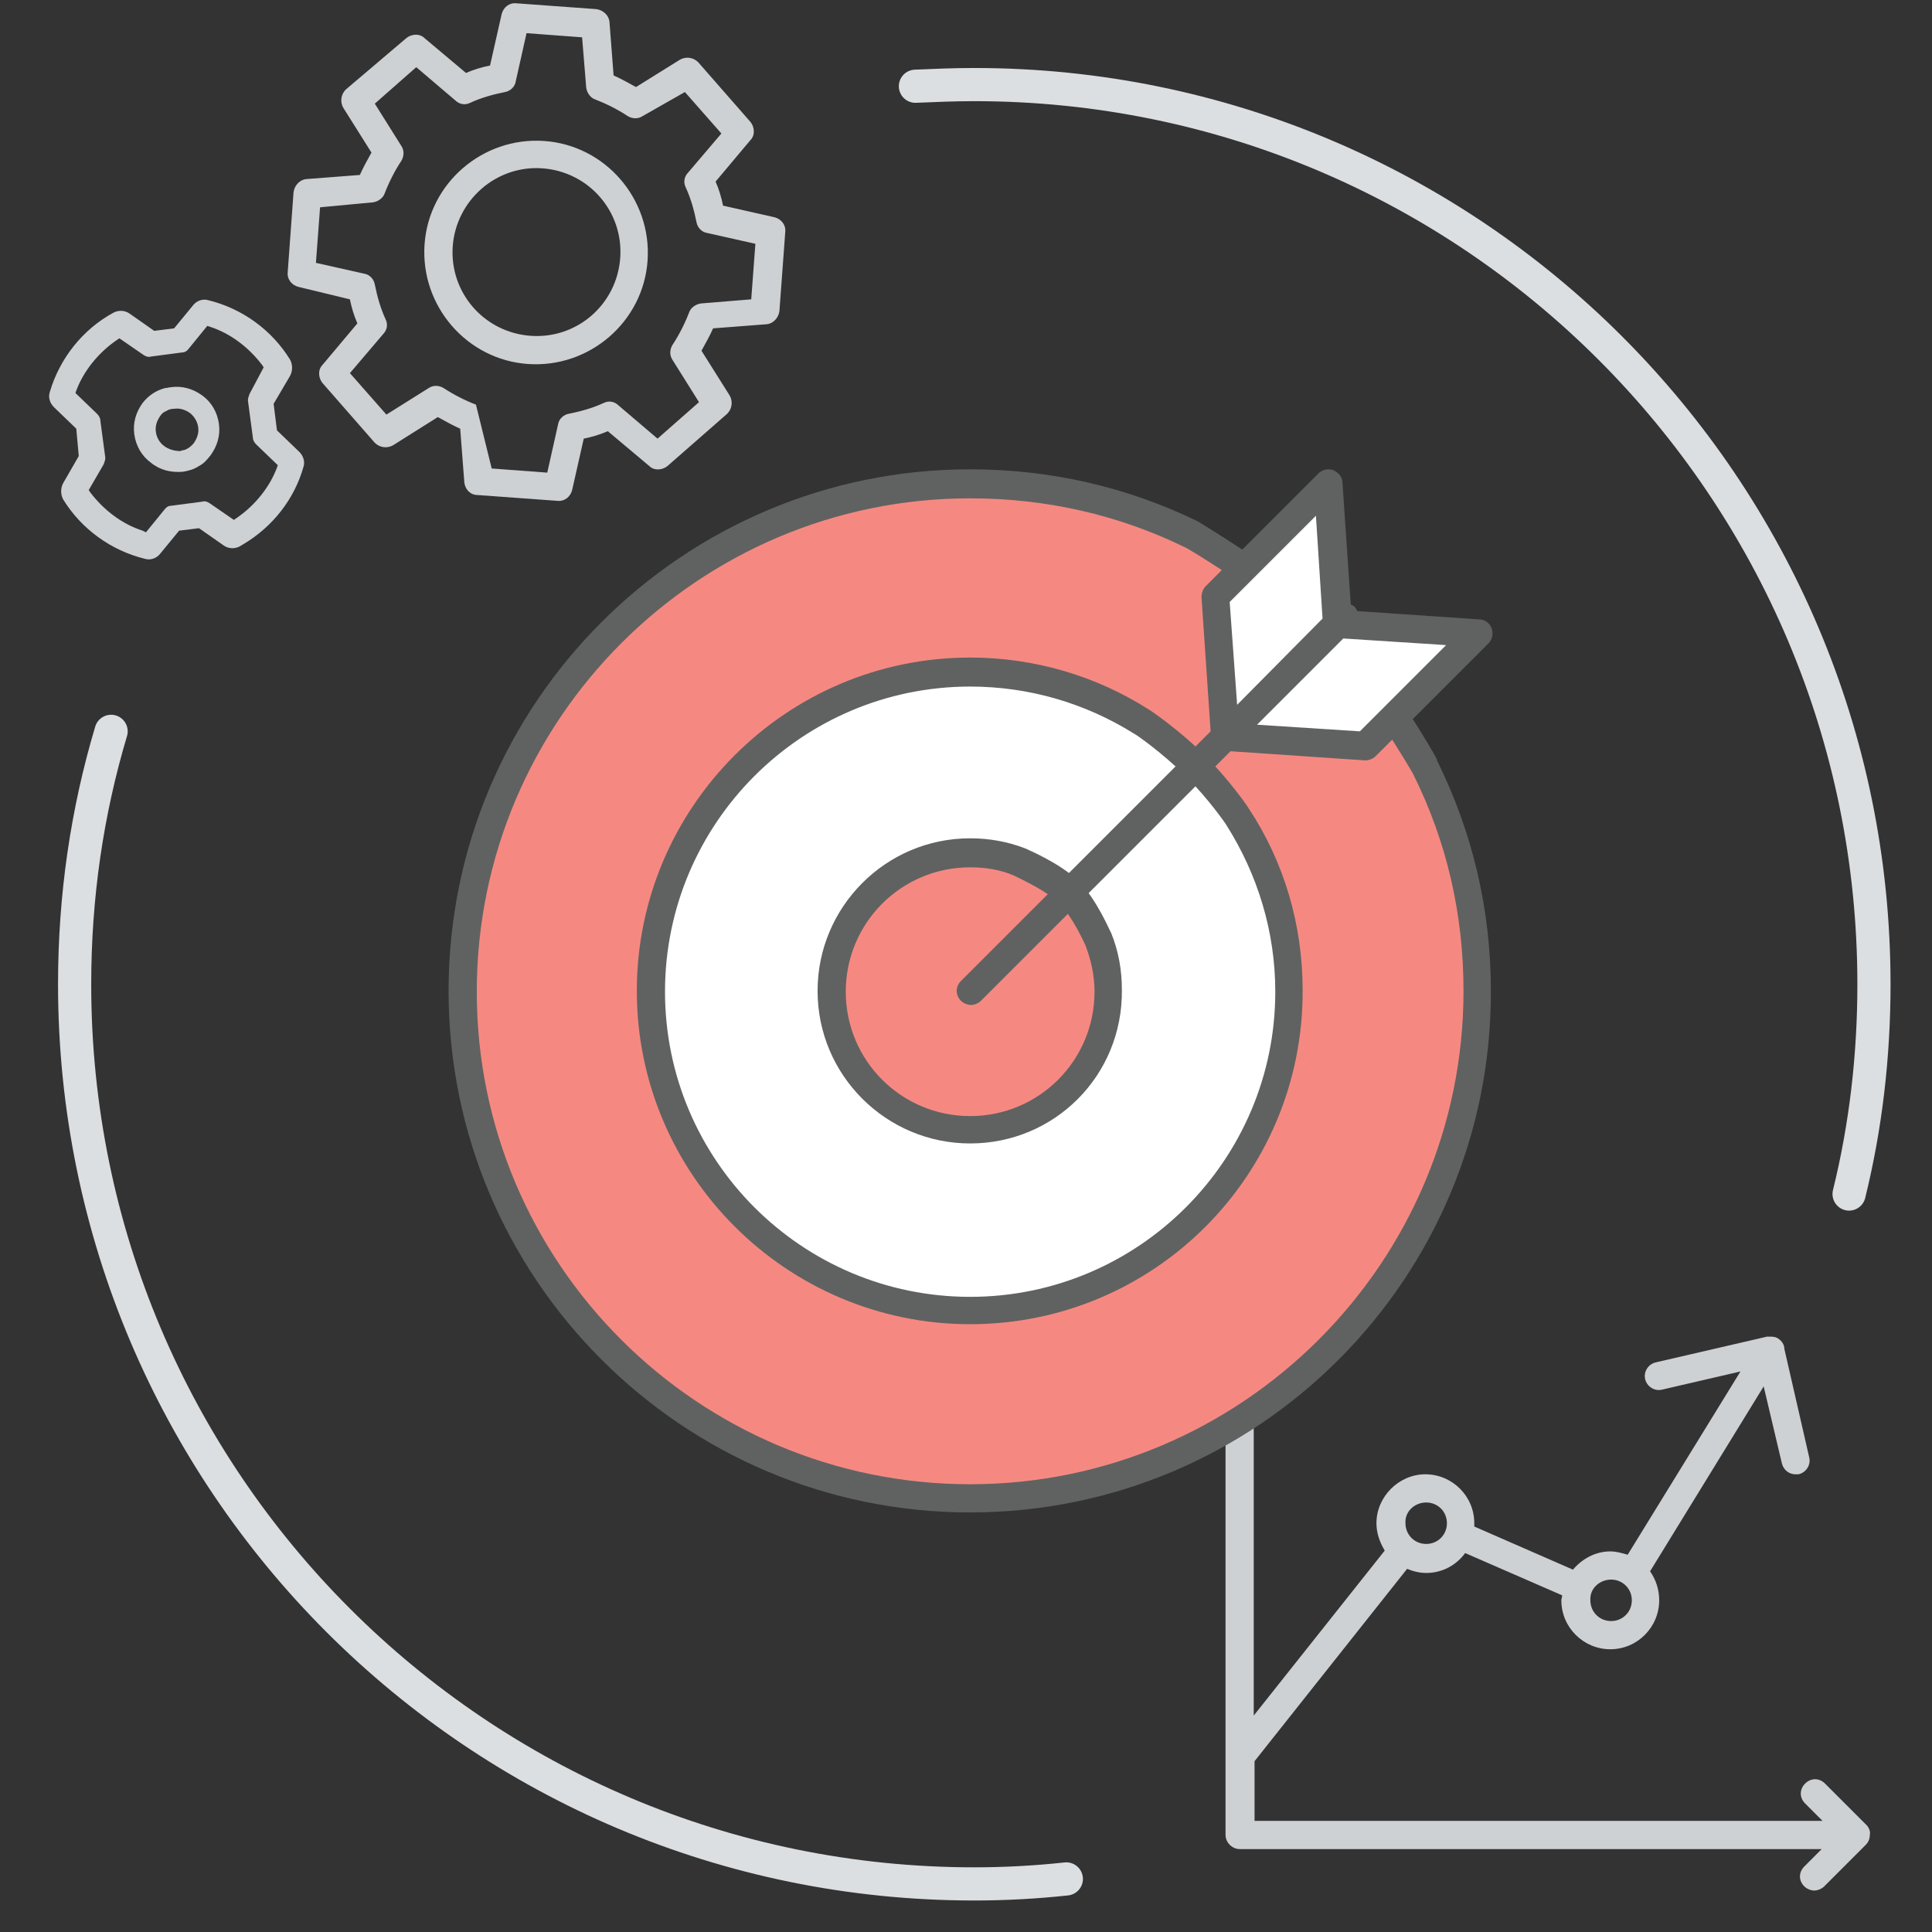 <?xml version="1.0" encoding="utf-8"?>
<!-- Generator: Adobe Illustrator 22.0.1, SVG Export Plug-In . SVG Version: 6.00 Build 0)  -->
<svg version="1.1" id="soluciones-proyectos-digitales"
	 xmlns="http://www.w3.org/2000/svg" xmlns:xlink="http://www.w3.org/1999/xlink" x="0px" y="0px" viewBox="0 0 233 233"
	 style="enable-background:new 0 0 233 233;" xml:space="preserve">
<rect x="0" y="0" width="233" height="233" fill="#333333" stroke="none"/>
<style type="text/css">
	.st0{fill:#CDD1D3;}
	.st1{fill:none;stroke:#DBDFE1;stroke-width:4;stroke-linecap:round;stroke-linejoin:round;stroke-miterlimit:10;}
	.st2{fill:#F58981;}
	.st3{fill:#606261;}
	.st4{fill:#FFFFFF;}
	.st5{fill:none;stroke:#B0BEC5;stroke-width:0.849;stroke-linecap:round;stroke-linejoin:round;stroke-miterlimit:10;}
</style>
<g>
	<g>
		<path class="st0" d="M35,45.3c0.3-0.6,0.3-1.3,0-1.9c-2.2-3.6-5.8-6.2-9.9-7.2c-0.7-0.2-1.4,0.1-1.8,0.6l-2.3,2.8l-2.4,0.3l-3-2.1
			c-0.6-0.4-1.3-0.4-1.9-0.1c-3.7,2-6.5,5.5-7.7,9.6c-0.2,0.6,0,1.3,0.5,1.8l2.7,2.6L9.5,55l-1.9,3.3c-0.3,0.6-0.3,1.3,0,1.9
			c2.2,3.6,5.8,6.2,9.9,7.2c0.7,0.2,1.4-0.1,1.8-0.6l2.3-2.8l2.4-0.3l3,2.1c0.6,0.4,1.3,0.4,1.9,0.1c0.2-0.1,0.3-0.2,0.5-0.3
			c3.5-2.1,6.1-5.4,7.2-9.3c0.2-0.6,0-1.3-0.5-1.8l-2.7-2.6l-0.4-3.2L35,45.3z M30.1,47.5c-0.1,0.3-0.2,0.5-0.2,0.8l0.6,4.5
			c0,0.3,0.2,0.6,0.4,0.8l2.6,2.5l-0.1,0.3c-0.9,2.4-2.7,4.6-4.9,6.1l-0.3,0.2l-2.9-2c-0.3-0.2-0.6-0.3-0.9-0.2l-3.8,0.5
			c-0.3,0-0.6,0.2-0.8,0.5l-2.2,2.7L17.2,64c-2.5-0.8-4.7-2.5-6.3-4.6l-0.2-0.3l1.8-3.1c0.1-0.3,0.2-0.5,0.2-0.8l-0.6-4.5
			c0-0.3-0.2-0.6-0.4-0.8l-2.6-2.5l0.1-0.3c0.9-2.4,2.7-4.6,4.9-6.1l0.3-0.2l2.9,2c0.3,0.2,0.6,0.3,0.9,0.2l3.8-0.5
			c0.3,0,0.6-0.2,0.8-0.5l2.2-2.7l0.3,0.1c2.5,0.8,4.7,2.5,6.3,4.6l0.2,0.3L30.1,47.5z"/>
		<path class="st0" d="M22,56.9c0.7-0.1,1.4-0.3,2-0.7c0.6-0.3,1-0.8,1.4-1.3c0.8-1.1,1.2-2.4,1-3.8c-0.2-1.4-0.9-2.6-2-3.4
			c-1.1-0.8-2.4-1.2-3.8-1c-0.2,0-0.4,0.1-0.7,0.1c-1.1,0.3-2,0.9-2.7,1.8c-0.8,1.1-1.2,2.4-1,3.8c0.2,1.4,0.9,2.6,2,3.4
			C19.3,56.7,20.6,57,22,56.9z M18.8,52.1c-0.1-0.7,0.1-1.3,0.5-1.9c0.2-0.3,0.4-0.5,0.7-0.6c0.3-0.2,0.6-0.3,1-0.3
			c0.7-0.1,1.3,0.1,1.9,0.5c0.5,0.4,0.9,1,1,1.7c0.1,0.7-0.1,1.3-0.5,1.9c-0.3,0.4-0.8,0.8-1.3,0.9c-0.1,0-0.2,0-0.3,0.1
			C20.2,54.4,19,53.5,18.8,52.1z"/>
	</g>
	<g>
		<path class="st0" d="M56,58.2l-0.5-6.5c-0.9-0.4-1.8-0.9-2.7-1.4l-5.4,3.4c-0.7,0.4-1.6,0.3-2.2-0.3l-6.3-7.2
			c-0.5-0.6-0.6-1.6,0-2.2l4.2-5c-0.4-0.9-0.7-1.9-0.9-2.9L36,34.6c-0.8-0.2-1.4-0.9-1.3-1.8l0.7-9.6c0.1-0.8,0.7-1.5,1.5-1.6
			l6.5-0.5c0.4-0.9,0.9-1.8,1.4-2.7l-3.4-5.4c-0.4-0.7-0.3-1.6,0.3-2.2L49,4.6c0.6-0.5,1.6-0.6,2.2,0l5,4.2c0.9-0.4,1.9-0.7,2.9-0.9
			l1.4-6.2c0.2-0.8,0.9-1.4,1.8-1.3l9.6,0.7c0.8,0.1,1.5,0.7,1.6,1.5l0.5,6.5c0.9,0.4,1.8,0.9,2.7,1.4L82,7.2
			c0.7-0.4,1.6-0.3,2.2,0.3l6.3,7.2c0.5,0.6,0.6,1.6,0,2.2l-4.2,5c0.4,0.9,0.7,1.9,0.9,2.9l6.2,1.4c0.8,0.2,1.4,0.9,1.3,1.8L94,37.5
			c-0.1,0.8-0.7,1.5-1.5,1.6l-6.5,0.5c-0.4,0.9-0.9,1.8-1.4,2.7l3.4,5.4c0.4,0.7,0.3,1.6-0.3,2.2l-7.2,6.3c-0.6,0.5-1.6,0.6-2.2,0
			l-5-4.2c-0.9,0.4-1.9,0.7-2.9,0.9l-1.4,6.2c-0.2,0.8-0.9,1.4-1.8,1.3l-9.6-0.7C56.7,59.7,56.1,59,56,58.2z M59.3,56.5l6.7,0.5
			l1.3-5.8c0.1-0.7,0.7-1.2,1.3-1.3c1.5-0.3,2.9-0.7,4.2-1.3c0.6-0.3,1.3-0.2,1.8,0.3l4.7,4l5-4.4l-3.2-5.1c-0.4-0.6-0.3-1.3,0-1.8
			c0.8-1.2,1.5-2.6,2-3.9c0.2-0.6,0.8-1,1.4-1.1l6.1-0.5l0.5-6.7l-5.8-1.3c-0.7-0.1-1.2-0.7-1.3-1.3c-0.3-1.5-0.7-2.9-1.3-4.2
			c-0.3-0.6-0.2-1.3,0.3-1.8l4-4.7l-4.4-5L77.5,14c-0.6,0.4-1.3,0.3-1.8,0c-1.2-0.8-2.6-1.5-3.9-2c-0.6-0.2-1-0.8-1.1-1.4l-0.5-6.1
			l-6.7-0.5l-1.3,5.8c-0.1,0.7-0.7,1.2-1.3,1.3c-1.5,0.3-2.9,0.7-4.2,1.3c-0.6,0.3-1.3,0.2-1.8-0.3l-4.7-4l-5,4.4l3.2,5.1
			c0.4,0.6,0.3,1.3,0,1.8c-0.8,1.2-1.5,2.6-2,3.9c-0.2,0.6-0.8,1-1.4,1.1L38.6,25l-0.5,6.7l5.8,1.3c0.7,0.1,1.2,0.7,1.3,1.3
			c0.3,1.5,0.7,2.9,1.3,4.2c0.3,0.6,0.2,1.3-0.3,1.8l-4,4.7l4.4,5l5.1-3.2c0.6-0.4,1.3-0.3,1.8,0c1.2,0.8,2.6,1.5,3.9,2 M36.4,33
			L36.4,33L36.4,33z M51.2,29.5c0.5-7.4,7-13,14.4-12.5c7.4,0.5,13,7,12.5,14.4c-0.5,7.4-7,13-14.4,12.5
			C56.3,43.4,50.7,36.9,51.2,29.5z M54.6,29.7c-0.4,5.6,3.8,10.4,9.4,10.8c5.6,0.4,10.4-3.8,10.8-9.4c0.4-5.6-3.8-10.4-9.4-10.8
			C59.8,19.9,55,24.2,54.6,29.7z"/>
	</g>
	<g>
		<path class="st1" d="M128.6,226.6c-3.7,0.4-7.4,0.6-11.1,0.6C57.6,227.2,9,178.6,9,118.7c0-10.6,1.5-20.8,4.4-30.5"/>
		<path class="st1" d="M110.4,10.4c2.3-0.1,4.7-0.2,7.1-0.2c59.9,0,108.5,48.6,108.5,108.5c0,8.7-1,17.2-3,25.3"/>
	</g>
	<g>
		<g>
			<path class="st0" d="M225.1,220.1l-5-5c-0.7-0.7-1.7-0.7-2.4,0c-0.7,0.7-0.7,1.7,0,2.4l2.1,2.1h-68.5v-7.2l18.4-23.2
				c0.7,0.3,1.5,0.5,2.3,0.5c1.9,0,3.6-0.9,4.7-2.4l11.7,5.1c0,0.2-0.1,0.4-0.1,0.6c0,3.3,2.7,5.9,5.9,5.9c3.3,0,5.9-2.7,5.9-5.9
				c0-1.3-0.4-2.5-1.1-3.5l13.7-22.3l2.2,9.3c0.2,0.8,0.9,1.3,1.6,1.3c0.1,0,0.3,0,0.4,0c0.9-0.2,1.5-1.1,1.3-2l-3-13.1
				c0-0.5-0.3-1-0.8-1.3c-0.3-0.2-0.7-0.2-1-0.2c-0.1,0-0.2,0-0.3,0l-13.4,3.1c-0.9,0.2-1.5,1.1-1.3,2c0.2,0.9,1.1,1.5,2,1.3
				l9.5-2.2l-13.6,22.1c-0.7-0.2-1.4-0.4-2.1-0.4c-1.8,0-3.4,0.9-4.5,2.2l-11.9-5.2c0-0.1,0-0.3,0-0.4c0-3.3-2.7-5.9-5.9-5.9
				s-5.9,2.7-5.9,5.9c0,1.2,0.4,2.3,1,3.3l-15.8,19.9v-35.5c0-0.9-0.8-1.7-1.7-1.7c-0.9,0-1.7,0.8-1.7,1.7v49.9
				c0,0.9,0.8,1.7,1.7,1.7h70.2l-2.1,2.1c-0.7,0.7-0.7,1.7,0,2.4c0.3,0.3,0.8,0.5,1.2,0.5c0.4,0,0.9-0.2,1.2-0.5l5-5
				c0.3-0.3,0.5-0.7,0.5-1.2C225.6,220.9,225.4,220.4,225.1,220.1z M194.3,190.5c1.4,0,2.5,1.1,2.5,2.5c0,1.4-1.1,2.5-2.5,2.5
				c-1.4,0-2.5-1.1-2.5-2.5C191.7,191.6,192.9,190.5,194.3,190.5z M172,181.2c1.4,0,2.5,1.1,2.5,2.5c0,1.4-1.1,2.5-2.5,2.5
				s-2.5-1.1-2.5-2.5C169.4,182.3,170.6,181.2,172,181.2z"/>
		</g>
	</g>
	<g>
		<g>
			<path class="st2" d="M171.9,92.5c4,8.1,6.3,17.3,6.3,27c0,33.8-27.4,61.2-61.2,61.2c-33.8,0-61.2-27.4-61.2-61.2
				c0-33.8,27.4-61.2,61.2-61.2c9.6,0,18.7,2.2,26.8,6.2c0,0,11.3,6.8,16.9,12.4S171.9,92.5,171.9,92.5z"/>
			<path class="st3" d="M117,182.4c-34.7,0-62.9-28.2-62.9-62.9c0-34.7,28.2-62.9,62.9-62.9c9.6,0,18.9,2.1,27.5,6.3
				c0.6,0.4,11.7,7,17.3,12.7c5.7,5.7,11.3,15.5,11.5,16c0,0,0,0.1,0,0.1c4.3,8.7,6.5,18,6.5,27.8
				C179.9,154.2,151.7,182.4,117,182.4z M117,60.1c-32.8,0-59.5,26.7-59.5,59.5S84.2,179,117,179c32.8,0,59.5-26.7,59.5-59.5
				c0-9.2-2-18-6.1-26.2c-0.4-0.7-5.8-10-10.9-15.2c-5.4-5.4-16.4-12.1-16.6-12.1C134.9,62.1,126.2,60.1,117,60.1z"/>
		</g>
		<g>
			<path class="st4" d="M149.3,98.6c3.9,6,6.2,13.3,6.2,21c0,21.2-17.2,38.5-38.5,38.5c-21.2,0-38.5-17.2-38.5-38.5
				c0-21.2,17.2-38.5,38.5-38.5c7.6,0,14.7,2.2,20.7,6.1c0,0,3.5,2.3,6.4,5.3C147.1,95.4,149.3,98.6,149.3,98.6z"/>
			<path class="st3" d="M117,159.7c-22.1,0-40.2-18-40.2-40.2c0-22.1,18-40.2,40.2-40.2c7.7,0,15.2,2.2,21.6,6.3
				c0.2,0.1,3.7,2.5,6.7,5.5c3,3,5.2,6.2,5.3,6.4c0,0,0,0,0,0c4.3,6.5,6.5,14.1,6.5,21.9C157.2,141.7,139.2,159.7,117,159.7z
				 M117,82.8c-20.3,0-36.8,16.5-36.8,36.8s16.5,36.8,36.8,36.8c20.3,0,36.8-16.5,36.8-36.8c0-7.2-2.1-14.1-5.9-20.1
				c-0.1-0.2-2.2-3.2-4.9-5.9c-2.8-2.8-6.1-5.1-6.2-5.1C130.9,84.8,124.1,82.8,117,82.8z"/>
		</g>
		<g>
			<path class="st2" d="M132.5,113.3c0.8,1.9,1.2,4,1.2,6.3c0,9.2-7.5,16.7-16.7,16.7c-9.2,0-16.7-7.5-16.7-16.7
				c0-9.2,7.5-16.7,16.7-16.7c2.1,0,4.2,0.4,6,1.1c0,0,3.9,1.6,5.9,3.6C131,109.6,132.5,113.3,132.5,113.3z"/>
			<path class="st3" d="M117,137.9c-10.1,0-18.4-8.2-18.4-18.4c0-10.1,8.2-18.4,18.4-18.4c2.3,0,4.5,0.4,6.6,1.2
				c0.2,0.1,4.3,1.8,6.5,4c2.2,2.2,3.8,6.1,3.9,6.2c0,0,0,0,0,0c0.9,2.2,1.3,4.5,1.3,6.9C135.4,129.7,127.2,137.9,117,137.9z
				 M117,104.6c-8.3,0-15,6.7-15,15c0,8.3,6.7,15,15,15s15-6.7,15-15c0-1.9-0.4-3.8-1.1-5.6c-0.1-0.2-1.5-3.4-3.2-5.1
				c-1.4-1.4-4.4-2.8-5.4-3.3C120.7,104.9,118.9,104.6,117,104.6z"/>
		</g>
		<g>
			<polygon class="st4" points="146.6,71.9 147.7,88.9 164.7,90 178.3,76.4 161.3,75.2 160.2,58.3 			"/>
			<path class="st3" d="M179.9,75.8c-0.2-0.6-0.8-1.1-1.5-1.1l-14.7-1c-0.1-0.2-0.2-0.3-0.3-0.5c-0.1-0.1-0.3-0.2-0.5-0.3l-1-14.7
				c0-0.7-0.5-1.2-1.1-1.5c-0.6-0.2-1.3-0.1-1.8,0.4l-13.6,13.6c-0.3,0.3-0.5,0.8-0.5,1.3l1.1,16.2l-30.1,30.1
				c-0.7,0.7-0.7,1.7,0,2.4c0.3,0.3,0.8,0.5,1.2,0.5c0.4,0,0.9-0.2,1.2-0.5l30.1-30.1l16.2,1.1c0,0,0.1,0,0.1,0
				c0.4,0,0.9-0.2,1.2-0.5l13.6-13.6C180,77.1,180.1,76.4,179.9,75.8z M148.3,72.6l10.4-10.4l0.8,12.4L149.2,85L148.3,72.6z
				 M164,88.2l-12.4-0.8L162,77l12.4,0.8L164,88.2z"/>
		</g>
	</g>
	<path class="st5" d="M149.6,160"/>
</g>
</svg>
